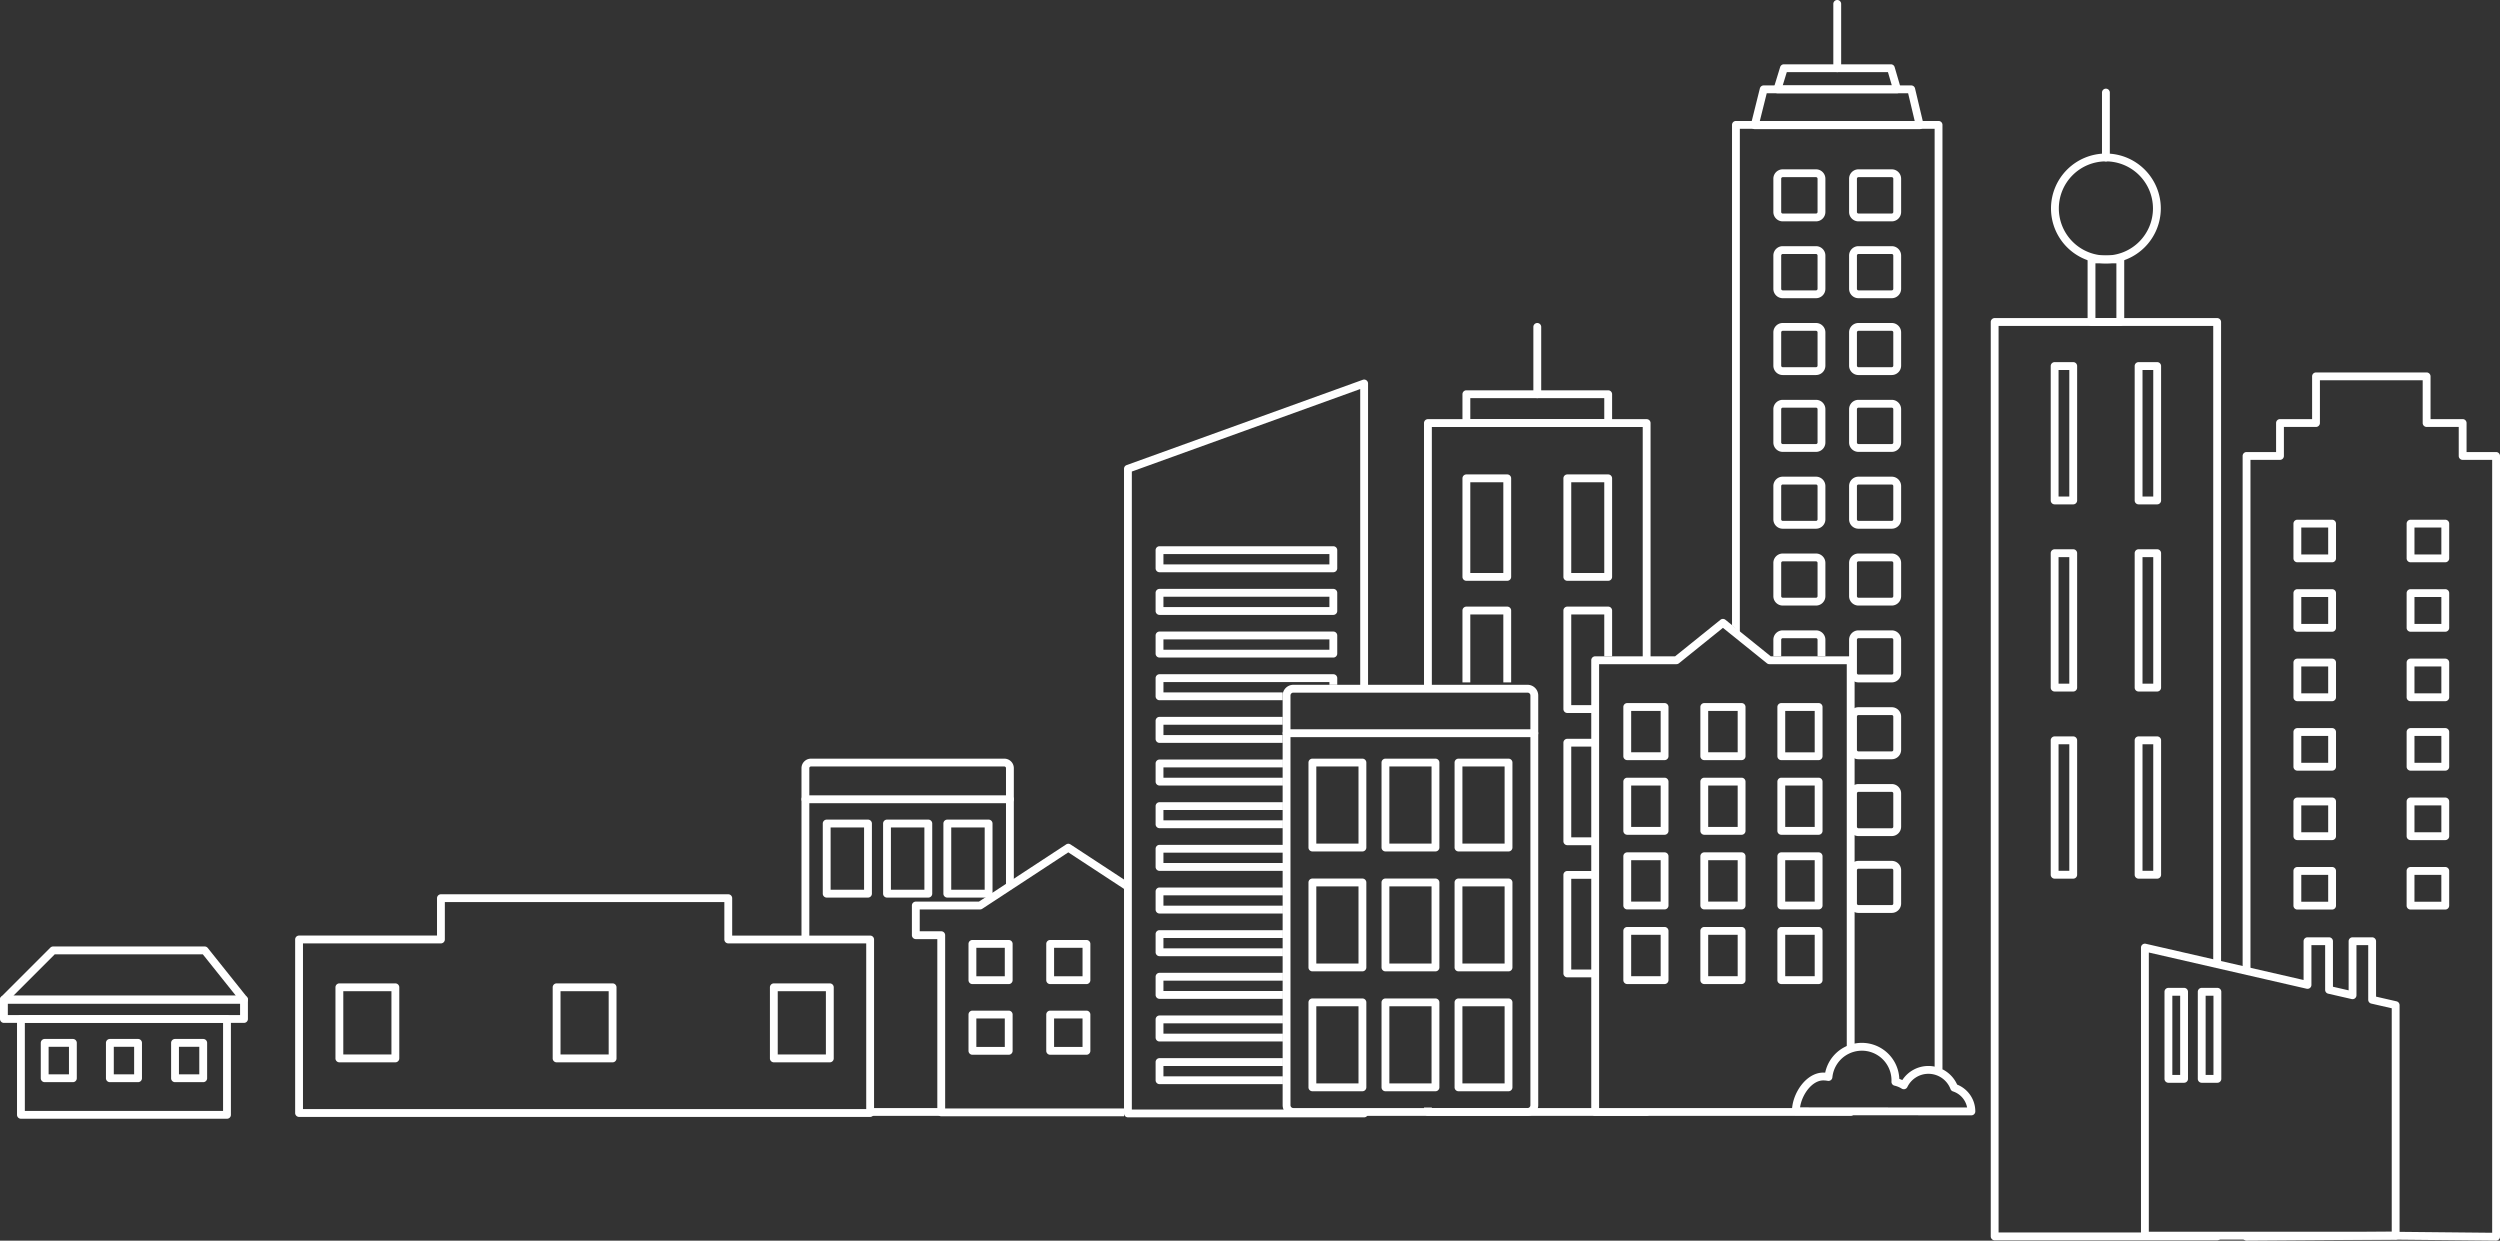 <svg id="Groupe_3954" data-name="Groupe 3954" xmlns="http://www.w3.org/2000/svg" xmlns:xlink="http://www.w3.org/1999/xlink" width="940.22" height="466.592" viewBox="0 0 940.22 466.592">
  <rect x="0" y="0" width="940.22" height="466.592" fill="#333333" stroke="none"/>
  <defs>
    <clipPath id="clip-path">
      <rect id="Rectangle_8346" data-name="Rectangle 8346" width="940.22" height="466.592" fill="none"/>
    </clipPath>
  </defs>
  <g id="Groupe_3953" data-name="Groupe 3953" clip-path="url(#clip-path)">
    <path id="Tracé_70409" data-name="Tracé 70409" d="M379.815,302.073H302.9a1.473,1.473,0,1,1,0-2.947h76.916a1.473,1.473,0,1,1,0,2.947" transform="translate(0 0)" fill="#fff"/>
    <path id="Tracé_70410" data-name="Tracé 70410" d="M326.442,308.246h-15.53a1.474,1.474,0,0,0-1.474,1.474V336.1a1.474,1.474,0,0,0,1.474,1.473h15.53a1.475,1.475,0,0,0,1.474-1.473V309.72a1.475,1.475,0,0,0-1.474-1.474m-1.474,26.379H312.385V311.193h12.583Z" transform="translate(0 0)" fill="#fff"/>
    <path id="Tracé_70411" data-name="Tracé 70411" d="M349.123,308.246H333.591a1.474,1.474,0,0,0-1.473,1.474V336.1a1.474,1.474,0,0,0,1.473,1.473h15.532A1.474,1.474,0,0,0,350.6,336.1V309.72a1.474,1.474,0,0,0-1.473-1.474m-1.474,26.379H335.065V311.193h12.584Z" transform="translate(0 0)" fill="#fff"/>
    <path id="Tracé_70412" data-name="Tracé 70412" d="M371.8,308.246H356.272a1.474,1.474,0,0,0-1.474,1.474V336.1a1.474,1.474,0,0,0,1.474,1.473H371.8a1.474,1.474,0,0,0,1.474-1.473V309.72a1.474,1.474,0,0,0-1.474-1.474m-1.473,26.379H357.746V311.193H370.33Z" transform="translate(0 0)" fill="#fff"/>
    <path id="Tracé_70413" data-name="Tracé 70413" d="M566.854,218.433H551.488a1.474,1.474,0,0,1-1.474-1.474V179.9a1.474,1.474,0,0,1,1.474-1.474h15.366a1.475,1.475,0,0,1,1.474,1.474v37.06a1.475,1.475,0,0,1-1.474,1.474m-13.893-2.947H565.38V181.373H552.961Z" transform="translate(0 0)" fill="#fff"/>
    <path id="Tracé_70414" data-name="Tracé 70414" d="M604.819,218.433H589.453a1.474,1.474,0,0,1-1.474-1.474V179.9a1.474,1.474,0,0,1,1.474-1.474h15.366a1.474,1.474,0,0,1,1.473,1.474v37.06a1.474,1.474,0,0,1-1.473,1.474m-13.893-2.947h12.419V181.373H590.926Z" transform="translate(0 0)" fill="#fff"/>
    <path id="Tracé_70415" data-name="Tracé 70415" d="M604.819,160.583H551.488a1.474,1.474,0,0,1-1.474-1.473V148.262a1.474,1.474,0,0,1,1.474-1.474h53.331a1.474,1.474,0,0,1,1.473,1.474V159.11a1.474,1.474,0,0,1-1.473,1.473m-51.858-2.947h50.384v-7.9H552.961Z" transform="translate(0 0)" fill="#fff"/>
    <path id="Tracé_70416" data-name="Tracé 70416" d="M578.154,149.736a1.475,1.475,0,0,1-1.474-1.474V122.953a1.474,1.474,0,1,1,2.948,0v25.309a1.475,1.475,0,0,1-1.474,1.474" transform="translate(0 0)" fill="#fff"/>
    <path id="Tracé_70417" data-name="Tracé 70417" d="M501.446,215.214H436.083a1.474,1.474,0,0,1-1.474-1.474v-6.834a1.474,1.474,0,0,1,1.474-1.473h65.363a1.474,1.474,0,0,1,1.473,1.473v6.834a1.474,1.474,0,0,1-1.473,1.474m-63.89-2.947h62.416V208.38H437.556Z" transform="translate(0 0)" fill="#fff"/>
    <path id="Tracé_70418" data-name="Tracé 70418" d="M501.446,231.257H436.083a1.474,1.474,0,0,1-1.474-1.474v-6.834a1.474,1.474,0,0,1,1.474-1.473h65.363a1.474,1.474,0,0,1,1.473,1.473v6.834a1.474,1.474,0,0,1-1.473,1.474m-63.89-2.947h62.416v-3.887H437.556Z" transform="translate(0 0)" fill="#fff"/>
    <path id="Tracé_70419" data-name="Tracé 70419" d="M501.446,247.3H436.083a1.474,1.474,0,0,1-1.474-1.474v-6.833a1.474,1.474,0,0,1,1.474-1.473h65.363a1.474,1.474,0,0,1,1.473,1.473v6.833a1.474,1.474,0,0,1-1.473,1.474m-63.89-2.947h62.416v-3.886H437.556Z" transform="translate(0 0)" fill="#fff"/>
    <path id="Tracé_70420" data-name="Tracé 70420" d="M379.362,370.108H365.716a1.475,1.475,0,0,1-1.473-1.474V354.988a1.474,1.474,0,0,1,1.473-1.474h13.646a1.474,1.474,0,0,1,1.473,1.474v13.646a1.475,1.475,0,0,1-1.473,1.474M367.19,367.16h10.7v-10.7h-10.7Z" transform="translate(0 0)" fill="#fff"/>
    <path id="Tracé_70421" data-name="Tracé 70421" d="M408.6,370.108H394.957a1.475,1.475,0,0,1-1.474-1.474V354.988a1.474,1.474,0,0,1,1.474-1.474H408.6a1.474,1.474,0,0,1,1.474,1.474v13.646a1.475,1.475,0,0,1-1.474,1.474M396.43,367.16h10.7v-10.7h-10.7Z" transform="translate(0 0)" fill="#fff"/>
    <path id="Tracé_70422" data-name="Tracé 70422" d="M379.362,396.684H365.716a1.474,1.474,0,0,1-1.473-1.474V381.565a1.474,1.474,0,0,1,1.473-1.474h13.646a1.474,1.474,0,0,1,1.473,1.474V395.21a1.474,1.474,0,0,1-1.473,1.474m-12.172-2.947h10.7v-10.7h-10.7Z" transform="translate(0 0)" fill="#fff"/>
    <path id="Tracé_70423" data-name="Tracé 70423" d="M408.6,396.684H394.957a1.474,1.474,0,0,1-1.474-1.474V381.565a1.474,1.474,0,0,1,1.474-1.474H408.6a1.474,1.474,0,0,1,1.474,1.474V395.21a1.474,1.474,0,0,1-1.474,1.474m-12.173-2.947h10.7v-10.7h-10.7Z" transform="translate(0 0)" fill="#fff"/>
    <path id="Tracé_70424" data-name="Tracé 70424" d="M877.071,211.469H864.01a1.474,1.474,0,0,1-1.473-1.474V196.936a1.474,1.474,0,0,1,1.473-1.474h13.061a1.474,1.474,0,0,1,1.473,1.474v13.059a1.474,1.474,0,0,1-1.473,1.474m-11.587-2.947H875.6V198.41H865.484Z" transform="translate(0 0)" fill="#fff"/>
    <path id="Tracé_70425" data-name="Tracé 70425" d="M877.071,237.591H864.01a1.474,1.474,0,0,1-1.473-1.474v-13.06a1.474,1.474,0,0,1,1.473-1.474h13.061a1.474,1.474,0,0,1,1.473,1.474v13.06a1.474,1.474,0,0,1-1.473,1.474m-11.587-2.947H875.6V224.531H865.484Z" transform="translate(0 0)" fill="#fff"/>
    <path id="Tracé_70426" data-name="Tracé 70426" d="M877.071,263.712H864.01a1.474,1.474,0,0,1-1.473-1.474v-13.06a1.474,1.474,0,0,1,1.473-1.474h13.061a1.474,1.474,0,0,1,1.473,1.474v13.06a1.474,1.474,0,0,1-1.473,1.474m-11.587-2.947H875.6V250.652H865.484Z" transform="translate(0 0)" fill="#fff"/>
    <path id="Tracé_70427" data-name="Tracé 70427" d="M877.071,289.833H864.01a1.474,1.474,0,0,1-1.473-1.473V275.3a1.475,1.475,0,0,1,1.473-1.474h13.061a1.475,1.475,0,0,1,1.473,1.474V288.36a1.474,1.474,0,0,1-1.473,1.473m-11.587-2.947H875.6V276.773H865.484Z" transform="translate(0 0)" fill="#fff"/>
    <path id="Tracé_70428" data-name="Tracé 70428" d="M877.071,315.954H864.01a1.474,1.474,0,0,1-1.473-1.473V301.42a1.475,1.475,0,0,1,1.473-1.474h13.061a1.475,1.475,0,0,1,1.473,1.474v13.061a1.474,1.474,0,0,1-1.473,1.473m-11.587-2.947H875.6V302.894H865.484Z" transform="translate(0 0)" fill="#fff"/>
    <path id="Tracé_70429" data-name="Tracé 70429" d="M877.071,342.075H864.01a1.474,1.474,0,0,1-1.473-1.473V327.541a1.474,1.474,0,0,1,1.473-1.473h13.061a1.474,1.474,0,0,1,1.473,1.473V340.6a1.474,1.474,0,0,1-1.473,1.473m-11.587-2.947H875.6V329.015H865.484Z" transform="translate(0 0)" fill="#fff"/>
    <path id="Tracé_70430" data-name="Tracé 70430" d="M919.639,211.469h-13.06a1.474,1.474,0,0,1-1.474-1.474V196.936a1.474,1.474,0,0,1,1.474-1.474h13.06a1.474,1.474,0,0,1,1.474,1.474v13.059a1.474,1.474,0,0,1-1.474,1.474m-11.587-2.947h10.113V198.41H908.052Z" transform="translate(0 0)" fill="#fff"/>
    <path id="Tracé_70431" data-name="Tracé 70431" d="M919.639,237.591h-13.06a1.474,1.474,0,0,1-1.474-1.474v-13.06a1.474,1.474,0,0,1,1.474-1.474h13.06a1.474,1.474,0,0,1,1.474,1.474v13.06a1.474,1.474,0,0,1-1.474,1.474m-11.587-2.947h10.113V224.531H908.052Z" transform="translate(0 0)" fill="#fff"/>
    <path id="Tracé_70432" data-name="Tracé 70432" d="M919.639,263.712h-13.06a1.474,1.474,0,0,1-1.474-1.474v-13.06a1.474,1.474,0,0,1,1.474-1.474h13.06a1.474,1.474,0,0,1,1.474,1.474v13.06a1.474,1.474,0,0,1-1.474,1.474m-11.587-2.947h10.113V250.652H908.052Z" transform="translate(0 0)" fill="#fff"/>
    <path id="Tracé_70433" data-name="Tracé 70433" d="M919.639,289.833h-13.06a1.474,1.474,0,0,1-1.474-1.473V275.3a1.475,1.475,0,0,1,1.474-1.474h13.06a1.475,1.475,0,0,1,1.474,1.474V288.36a1.474,1.474,0,0,1-1.474,1.473m-11.587-2.947h10.113V276.773H908.052Z" transform="translate(0 0)" fill="#fff"/>
    <path id="Tracé_70434" data-name="Tracé 70434" d="M919.639,315.954h-13.06a1.474,1.474,0,0,1-1.474-1.473V301.42a1.475,1.475,0,0,1,1.474-1.474h13.06a1.475,1.475,0,0,1,1.474,1.474v13.061a1.474,1.474,0,0,1-1.474,1.473m-11.587-2.947h10.113V302.894H908.052Z" transform="translate(0 0)" fill="#fff"/>
    <path id="Tracé_70435" data-name="Tracé 70435" d="M919.639,342.075h-13.06A1.474,1.474,0,0,1,905.1,340.6V327.541a1.474,1.474,0,0,1,1.474-1.473h13.06a1.474,1.474,0,0,1,1.474,1.473V340.6a1.474,1.474,0,0,1-1.474,1.473m-11.587-2.947h10.113V329.015H908.052Z" transform="translate(0 0)" fill="#fff"/>
    <path id="Tracé_70436" data-name="Tracé 70436" d="M327.249,420.061H112.474A1.474,1.474,0,0,1,111,418.588v-65.26a1.474,1.474,0,0,1,1.473-1.474h51.883V337.8a1.474,1.474,0,0,1,1.474-1.474H273.892a1.474,1.474,0,0,1,1.474,1.474v14.059h51.883a1.474,1.474,0,0,1,1.473,1.474v65.26a1.474,1.474,0,0,1-1.473,1.473m-213.3-2.947H325.775V354.8H273.892a1.474,1.474,0,0,1-1.473-1.473v-14.06H167.3v14.06a1.474,1.474,0,0,1-1.473,1.473H113.948Z" transform="translate(0 0)" fill="#fff"/>
    <path id="Tracé_70437" data-name="Tracé 70437" d="M148.691,399.53H127.635a1.474,1.474,0,0,1-1.473-1.473V371.316a1.474,1.474,0,0,1,1.473-1.474h21.056a1.475,1.475,0,0,1,1.474,1.474v26.741a1.475,1.475,0,0,1-1.474,1.473m-19.582-2.947h18.108V372.789H129.109Z" transform="translate(0 0)" fill="#fff"/>
    <path id="Tracé_70438" data-name="Tracé 70438" d="M230.389,399.53H209.333a1.474,1.474,0,0,1-1.473-1.473V371.316a1.474,1.474,0,0,1,1.473-1.474h21.056a1.474,1.474,0,0,1,1.474,1.474v26.741a1.474,1.474,0,0,1-1.474,1.473m-19.582-2.947h18.108V372.789H210.807Z" transform="translate(0 0)" fill="#fff"/>
    <path id="Tracé_70439" data-name="Tracé 70439" d="M312.087,399.53H291.032a1.474,1.474,0,0,1-1.474-1.473V371.316a1.474,1.474,0,0,1,1.474-1.474h21.055a1.474,1.474,0,0,1,1.474,1.474v26.741a1.474,1.474,0,0,1-1.474,1.473M292.5,396.583h18.108V372.789H292.5Z" transform="translate(0 0)" fill="#fff"/>
    <path id="Tracé_70440" data-name="Tracé 70440" d="M792.006,99.043a20.649,20.649,0,1,1,20.649-20.65,20.673,20.673,0,0,1-20.649,20.65m0-38.351a17.7,17.7,0,1,0,17.7,17.7,17.721,17.721,0,0,0-17.7-17.7" transform="translate(0 0)" fill="#fff"/>
    <path id="Tracé_70441" data-name="Tracé 70441" d="M797.421,122.575H786.592a1.474,1.474,0,0,1-1.473-1.473V97.569a1.474,1.474,0,0,1,1.473-1.474h10.829a1.474,1.474,0,0,1,1.474,1.474V121.1a1.474,1.474,0,0,1-1.474,1.473m-9.355-2.947h7.882V99.042h-7.882Z" transform="translate(0 0)" fill="#fff"/>
    <path id="Tracé_70442" data-name="Tracé 70442" d="M792.006,60.692a1.475,1.475,0,0,1-1.474-1.474v-24.4a1.474,1.474,0,0,1,2.948,0v24.4a1.475,1.475,0,0,1-1.474,1.474" transform="translate(0 0)" fill="#fff"/>
    <path id="Tracé_70443" data-name="Tracé 70443" d="M779.711,189.689h-6.985a1.475,1.475,0,0,1-1.474-1.474V137.662a1.475,1.475,0,0,1,1.474-1.473h6.985a1.474,1.474,0,0,1,1.474,1.473v50.553a1.474,1.474,0,0,1-1.474,1.474m-5.511-2.948h4.038v-47.6H774.2Z" transform="translate(0 0)" fill="#fff"/>
    <path id="Tracé_70444" data-name="Tracé 70444" d="M811.287,189.689H804.3a1.474,1.474,0,0,1-1.473-1.474V137.662a1.474,1.474,0,0,1,1.473-1.473h6.986a1.474,1.474,0,0,1,1.473,1.473v50.553a1.474,1.474,0,0,1-1.473,1.474m-5.512-2.948h4.038v-47.6h-4.038Z" transform="translate(0 0)" fill="#fff"/>
    <path id="Tracé_70445" data-name="Tracé 70445" d="M779.711,260.072h-6.985a1.475,1.475,0,0,1-1.474-1.473V208.045a1.475,1.475,0,0,1,1.474-1.474h6.985a1.475,1.475,0,0,1,1.474,1.474V258.6a1.474,1.474,0,0,1-1.474,1.473m-5.511-2.947h4.038V209.519H774.2Z" transform="translate(0 0)" fill="#fff"/>
    <path id="Tracé_70446" data-name="Tracé 70446" d="M811.287,260.072H804.3a1.474,1.474,0,0,1-1.473-1.473V208.045a1.474,1.474,0,0,1,1.473-1.474h6.986a1.475,1.475,0,0,1,1.473,1.474V258.6a1.474,1.474,0,0,1-1.473,1.473m-5.512-2.947h4.038V209.519h-4.038Z" transform="translate(0 0)" fill="#fff"/>
    <path id="Tracé_70447" data-name="Tracé 70447" d="M779.711,330.454h-6.985a1.475,1.475,0,0,1-1.474-1.473V278.428a1.475,1.475,0,0,1,1.474-1.474h6.985a1.474,1.474,0,0,1,1.474,1.474v50.553a1.474,1.474,0,0,1-1.474,1.473m-5.511-2.947h4.038V279.9H774.2Z" transform="translate(0 0)" fill="#fff"/>
    <path id="Tracé_70448" data-name="Tracé 70448" d="M811.287,330.454H804.3a1.474,1.474,0,0,1-1.473-1.473V278.428a1.474,1.474,0,0,1,1.473-1.474h6.986a1.474,1.474,0,0,1,1.473,1.474v50.553a1.474,1.474,0,0,1-1.473,1.473m-5.512-2.947h4.038V279.9h-4.038Z" transform="translate(0 0)" fill="#fff"/>
    <path id="Tracé_70449" data-name="Tracé 70449" d="M721.991,48.562H659.935a1.472,1.472,0,0,1-1.429-1.83l3.362-13.49a1.473,1.473,0,0,1,1.43-1.117h55.491a1.473,1.473,0,0,1,1.433,1.134l3.2,13.49a1.473,1.473,0,0,1-1.434,1.813m-60.17-2.947h58.306l-2.5-10.543H664.449Z" transform="translate(0 0)" fill="#fff"/>
    <path id="Tracé_70450" data-name="Tracé 70450" d="M713.46,35.072H668.465a1.473,1.473,0,0,1-1.409-1.9l2.437-7.947a1.476,1.476,0,0,1,1.409-1.042h40.237a1.473,1.473,0,0,1,1.414,1.06l2.321,7.948a1.473,1.473,0,0,1-1.414,1.886m-43-2.947h41.036l-1.46-5H671.992Z" transform="translate(0 0)" fill="#fff"/>
    <path id="Tracé_70451" data-name="Tracé 70451" d="M690.963,27.125a1.475,1.475,0,0,1-1.474-1.474V1.474a1.474,1.474,0,1,1,2.948,0V25.651a1.475,1.475,0,0,1-1.474,1.474" transform="translate(0)" fill="#fff"/>
    <path id="Tracé_70452" data-name="Tracé 70452" d="M682.98,83.252H670.463a3.53,3.53,0,0,1-3.526-3.526V67.209a3.53,3.53,0,0,1,3.526-3.526H682.98a3.531,3.531,0,0,1,3.527,3.526V79.726a3.531,3.531,0,0,1-3.527,3.526M670.463,66.63a.58.58,0,0,0-.579.579V79.726a.58.58,0,0,0,.579.579H682.98a.58.58,0,0,0,.58-.579V67.209a.58.58,0,0,0-.58-.579Z" transform="translate(0 0)" fill="#fff"/>
    <path id="Tracé_70453" data-name="Tracé 70453" d="M711.463,83.252H698.946a3.53,3.53,0,0,1-3.526-3.526V67.209a3.53,3.53,0,0,1,3.526-3.526h12.517a3.53,3.53,0,0,1,3.527,3.526V79.726a3.53,3.53,0,0,1-3.527,3.526M698.946,66.63a.58.58,0,0,0-.579.579V79.726a.58.58,0,0,0,.579.579h12.517a.58.58,0,0,0,.58-.579V67.209a.58.58,0,0,0-.58-.579Z" transform="translate(0 0)" fill="#fff"/>
    <path id="Tracé_70454" data-name="Tracé 70454" d="M682.98,112.151H670.463a3.53,3.53,0,0,1-3.526-3.526V96.107a3.53,3.53,0,0,1,3.526-3.526H682.98a3.531,3.531,0,0,1,3.527,3.526v12.518a3.531,3.531,0,0,1-3.527,3.526M670.463,95.527a.581.581,0,0,0-.579.58v12.518a.58.58,0,0,0,.579.579H682.98a.58.58,0,0,0,.58-.579V96.107a.581.581,0,0,0-.58-.58Z" transform="translate(0 0)" fill="#fff"/>
    <path id="Tracé_70455" data-name="Tracé 70455" d="M711.463,112.151H698.946a3.53,3.53,0,0,1-3.526-3.526V96.107a3.53,3.53,0,0,1,3.526-3.526h12.517a3.53,3.53,0,0,1,3.527,3.526v12.518a3.53,3.53,0,0,1-3.527,3.526M698.946,95.527a.581.581,0,0,0-.579.58v12.518a.58.58,0,0,0,.579.579h12.517a.58.58,0,0,0,.58-.579V96.107a.581.581,0,0,0-.58-.58Z" transform="translate(0 0)" fill="#fff"/>
    <path id="Tracé_70456" data-name="Tracé 70456" d="M682.98,141.049H670.463a3.53,3.53,0,0,1-3.526-3.526V125a3.53,3.53,0,0,1,3.526-3.526H682.98A3.531,3.531,0,0,1,686.507,125v12.518a3.531,3.531,0,0,1-3.527,3.526m-12.517-16.623a.58.58,0,0,0-.579.579v12.518a.58.58,0,0,0,.579.579H682.98a.58.58,0,0,0,.58-.579V125a.58.58,0,0,0-.58-.579Z" transform="translate(0 0)" fill="#fff"/>
    <path id="Tracé_70457" data-name="Tracé 70457" d="M711.463,141.049H698.946a3.53,3.53,0,0,1-3.526-3.526V125a3.53,3.53,0,0,1,3.526-3.526h12.517A3.53,3.53,0,0,1,714.99,125v12.518a3.53,3.53,0,0,1-3.527,3.526m-12.517-16.623a.58.58,0,0,0-.579.579v12.518a.58.58,0,0,0,.579.579h12.517a.58.58,0,0,0,.58-.579V125a.58.58,0,0,0-.58-.579Z" transform="translate(0 0)" fill="#fff"/>
    <path id="Tracé_70458" data-name="Tracé 70458" d="M682.98,169.947H670.463a3.531,3.531,0,0,1-3.526-3.527V153.9a3.53,3.53,0,0,1,3.526-3.527H682.98a3.531,3.531,0,0,1,3.527,3.527V166.42a3.531,3.531,0,0,1-3.527,3.527m-12.517-16.624a.58.58,0,0,0-.579.58V166.42a.58.58,0,0,0,.579.58H682.98a.58.58,0,0,0,.58-.58V153.9a.58.58,0,0,0-.58-.58Z" transform="translate(0 0)" fill="#fff"/>
    <path id="Tracé_70459" data-name="Tracé 70459" d="M711.463,169.947H698.946a3.531,3.531,0,0,1-3.526-3.527V153.9a3.531,3.531,0,0,1,3.526-3.527h12.517a3.531,3.531,0,0,1,3.527,3.527V166.42a3.531,3.531,0,0,1-3.527,3.527m-12.517-16.624a.58.58,0,0,0-.579.58V166.42a.58.58,0,0,0,.579.58h12.517a.58.58,0,0,0,.58-.58V153.9a.58.58,0,0,0-.58-.58Z" transform="translate(0 0)" fill="#fff"/>
    <path id="Tracé_70460" data-name="Tracé 70460" d="M682.98,198.846H670.463a3.53,3.53,0,0,1-3.526-3.527V182.8a3.531,3.531,0,0,1,3.526-3.527H682.98a3.531,3.531,0,0,1,3.527,3.527v12.517a3.531,3.531,0,0,1-3.527,3.527m-12.517-16.624a.58.58,0,0,0-.579.58v12.517a.58.58,0,0,0,.579.58H682.98a.58.58,0,0,0,.58-.58V182.8a.58.58,0,0,0-.58-.58Z" transform="translate(0 0)" fill="#fff"/>
    <path id="Tracé_70461" data-name="Tracé 70461" d="M711.463,198.846H698.946a3.531,3.531,0,0,1-3.526-3.527V182.8a3.531,3.531,0,0,1,3.526-3.527h12.517a3.531,3.531,0,0,1,3.527,3.527v12.517a3.531,3.531,0,0,1-3.527,3.527m-12.517-16.624a.58.58,0,0,0-.579.58v12.517a.58.58,0,0,0,.579.58h12.517a.58.58,0,0,0,.58-.58V182.8a.58.58,0,0,0-.58-.58Z" transform="translate(0 0)" fill="#fff"/>
    <path id="Tracé_70462" data-name="Tracé 70462" d="M682.98,227.743H670.463a3.53,3.53,0,0,1-3.526-3.526V211.7a3.53,3.53,0,0,1,3.526-3.526H682.98a3.531,3.531,0,0,1,3.527,3.526v12.518a3.531,3.531,0,0,1-3.527,3.526M670.463,211.12a.58.58,0,0,0-.579.579v12.518a.58.58,0,0,0,.579.579H682.98a.58.58,0,0,0,.58-.579V211.7a.58.58,0,0,0-.58-.579Z" transform="translate(0 0)" fill="#fff"/>
    <path id="Tracé_70463" data-name="Tracé 70463" d="M711.463,227.743H698.946a3.53,3.53,0,0,1-3.526-3.526V211.7a3.53,3.53,0,0,1,3.526-3.526h12.517a3.53,3.53,0,0,1,3.527,3.526v12.518a3.53,3.53,0,0,1-3.527,3.526M698.946,211.12a.58.58,0,0,0-.579.579v12.518a.58.58,0,0,0,.579.579h12.517a.58.58,0,0,0,.58-.579V211.7a.58.58,0,0,0-.58-.579Z" transform="translate(0 0)" fill="#fff"/>
    <path id="Tracé_70464" data-name="Tracé 70464" d="M711.463,256.642H698.946a3.53,3.53,0,0,1-3.526-3.526V240.6a3.53,3.53,0,0,1,3.526-3.526h12.517a3.53,3.53,0,0,1,3.527,3.526v12.518a3.531,3.531,0,0,1-3.527,3.526m-12.517-16.623a.58.58,0,0,0-.579.579v12.518a.58.58,0,0,0,.579.579h12.517a.58.58,0,0,0,.58-.579V240.6a.58.58,0,0,0-.58-.579Z" transform="translate(0 0)" fill="#fff"/>
    <path id="Tracé_70465" data-name="Tracé 70465" d="M711.463,285.54H698.946a3.53,3.53,0,0,1-3.526-3.526V269.5a3.53,3.53,0,0,1,3.526-3.526h12.517a3.53,3.53,0,0,1,3.527,3.526v12.518a3.53,3.53,0,0,1-3.527,3.526m-12.517-16.623a.58.58,0,0,0-.579.579v12.518a.58.58,0,0,0,.579.579h12.517a.58.58,0,0,0,.58-.579V269.5a.58.58,0,0,0-.58-.579Z" transform="translate(0 0)" fill="#fff"/>
    <path id="Tracé_70466" data-name="Tracé 70466" d="M711.463,314.439H698.946a3.531,3.531,0,0,1-3.526-3.527V298.395a3.531,3.531,0,0,1,3.526-3.527h12.517a3.531,3.531,0,0,1,3.527,3.527v12.517a3.531,3.531,0,0,1-3.527,3.527m-12.517-16.624a.58.58,0,0,0-.579.58v12.517a.58.58,0,0,0,.579.58h12.517a.58.58,0,0,0,.58-.58V298.395a.58.58,0,0,0-.58-.58Z" transform="translate(0 0)" fill="#fff"/>
    <path id="Tracé_70467" data-name="Tracé 70467" d="M711.463,343.336H698.946a3.53,3.53,0,0,1-3.526-3.526V327.293a3.531,3.531,0,0,1,3.526-3.527h12.517a3.531,3.531,0,0,1,3.527,3.527V339.81a3.53,3.53,0,0,1-3.527,3.526m-12.517-16.623a.58.58,0,0,0-.579.58V339.81a.58.58,0,0,0,.579.579h12.517a.58.58,0,0,0,.58-.579V327.293a.58.58,0,0,0-.58-.58Z" transform="translate(0 0)" fill="#fff"/>
    <path id="Tracé_70468" data-name="Tracé 70468" d="M91.763,377.416H1.473A1.474,1.474,0,0,1,.431,374.9l18.508-18.508a1.47,1.47,0,0,1,1.042-.432h57a1.472,1.472,0,0,1,1.151.554l14.78,18.508a1.474,1.474,0,0,1-1.152,2.393M5.031,374.469H88.7L76.275,358.908H20.591Z" transform="translate(0 0)" fill="#fff"/>
    <path id="Tracé_70469" data-name="Tracé 70469" d="M91.764,384.7H1.474A1.474,1.474,0,0,1,0,383.224v-7.281a1.474,1.474,0,0,1,1.474-1.474h90.29a1.473,1.473,0,0,1,1.473,1.474v7.281a1.473,1.473,0,0,1-1.473,1.473M2.947,381.75H90.29v-4.334H2.947Z" transform="translate(0 0)" fill="#fff"/>
    <path id="Tracé_70470" data-name="Tracé 70470" d="M85.367,420.745H7.87A1.474,1.474,0,0,1,6.4,419.272V383.224A1.474,1.474,0,0,1,7.87,381.75h77.5a1.474,1.474,0,0,1,1.474,1.474v36.048a1.474,1.474,0,0,1-1.474,1.473M9.344,417.8h74.55V384.7H9.344Z" transform="translate(0 0)" fill="#fff"/>
    <path id="Tracé_70471" data-name="Tracé 70471" d="M27.41,406.988h-10.6a1.474,1.474,0,0,1-1.474-1.473v-13.3a1.475,1.475,0,0,1,1.474-1.474h10.6a1.475,1.475,0,0,1,1.474,1.474v13.3a1.474,1.474,0,0,1-1.474,1.473m-9.124-2.947h7.651V393.687H18.286Z" transform="translate(0 0)" fill="#fff"/>
    <path id="Tracé_70472" data-name="Tracé 70472" d="M51.917,406.988H41.32a1.474,1.474,0,0,1-1.474-1.473v-13.3a1.475,1.475,0,0,1,1.474-1.474h10.6a1.475,1.475,0,0,1,1.474,1.474v13.3a1.474,1.474,0,0,1-1.474,1.473m-9.124-2.947h7.65V393.687h-7.65Z" transform="translate(0 0)" fill="#fff"/>
    <path id="Tracé_70473" data-name="Tracé 70473" d="M76.425,406.988h-10.6a1.474,1.474,0,0,1-1.474-1.473v-13.3a1.475,1.475,0,0,1,1.474-1.474h10.6a1.475,1.475,0,0,1,1.474,1.474v13.3a1.474,1.474,0,0,1-1.474,1.473M67.3,404.041h7.65V393.687H67.3Z" transform="translate(0 0)" fill="#fff"/>
    <path id="Tracé_70474" data-name="Tracé 70474" d="M538.5,160.583h79.31V248.31h2.947v-89.2a1.474,1.474,0,0,0-1.474-1.473H537.024a1.474,1.474,0,0,0-1.473,1.473v99.345H538.5Z" transform="translate(0 0)" fill="#fff"/>
    <path id="Tracé_70475" data-name="Tracé 70475" d="M599.924,416.719H538.5v-.2h-2.947v1.674a1.474,1.474,0,0,0,1.474,1.473h82.256a1.474,1.474,0,0,0,1.474-1.473H599.924Z" transform="translate(0 0)" fill="#fff"/>
    <path id="Tracé_70476" data-name="Tracé 70476" d="M626.027,285.878H611.991a1.474,1.474,0,0,1-1.474-1.473V265.89a1.474,1.474,0,0,1,1.474-1.474h14.036a1.474,1.474,0,0,1,1.473,1.474V284.4a1.474,1.474,0,0,1-1.473,1.473m-12.563-2.947h11.089V267.364H613.464Z" transform="translate(0 0)" fill="#fff"/>
    <path id="Tracé_70477" data-name="Tracé 70477" d="M654.994,285.878H640.958a1.474,1.474,0,0,1-1.473-1.473V265.89a1.474,1.474,0,0,1,1.473-1.474h14.036a1.474,1.474,0,0,1,1.473,1.474V284.4a1.474,1.474,0,0,1-1.473,1.473m-12.562-2.947H653.52V267.364H642.432Z" transform="translate(0 0)" fill="#fff"/>
    <path id="Tracé_70478" data-name="Tracé 70478" d="M683.961,285.878H669.925a1.474,1.474,0,0,1-1.473-1.473V265.89a1.474,1.474,0,0,1,1.473-1.474h14.036a1.474,1.474,0,0,1,1.474,1.474V284.4a1.474,1.474,0,0,1-1.474,1.473M671.4,282.931h11.089V267.364H671.4Z" transform="translate(0 0)" fill="#fff"/>
    <path id="Tracé_70479" data-name="Tracé 70479" d="M626.027,313.95H611.991a1.474,1.474,0,0,1-1.474-1.473V293.961a1.474,1.474,0,0,1,1.474-1.473h14.036a1.474,1.474,0,0,1,1.473,1.473v18.516a1.474,1.474,0,0,1-1.473,1.473M613.464,311h11.089V295.435H613.464Z" transform="translate(0 0)" fill="#fff"/>
    <path id="Tracé_70480" data-name="Tracé 70480" d="M654.994,313.95H640.958a1.474,1.474,0,0,1-1.473-1.473V293.961a1.474,1.474,0,0,1,1.473-1.473h14.036a1.474,1.474,0,0,1,1.473,1.473v18.516a1.474,1.474,0,0,1-1.473,1.473M642.432,311H653.52V295.435H642.432Z" transform="translate(0 0)" fill="#fff"/>
    <path id="Tracé_70481" data-name="Tracé 70481" d="M683.961,313.95H669.925a1.474,1.474,0,0,1-1.473-1.473V293.961a1.474,1.474,0,0,1,1.473-1.473h14.036a1.474,1.474,0,0,1,1.474,1.473v18.516a1.474,1.474,0,0,1-1.474,1.473M671.4,311h11.089V295.435H671.4Z" transform="translate(0 0)" fill="#fff"/>
    <path id="Tracé_70482" data-name="Tracé 70482" d="M626.027,342.022H611.991a1.474,1.474,0,0,1-1.474-1.474V322.032a1.474,1.474,0,0,1,1.474-1.473h14.036a1.474,1.474,0,0,1,1.473,1.473v18.516a1.474,1.474,0,0,1-1.473,1.474m-12.563-2.948h11.089V323.506H613.464Z" transform="translate(0 0)" fill="#fff"/>
    <path id="Tracé_70483" data-name="Tracé 70483" d="M654.994,342.022H640.958a1.474,1.474,0,0,1-1.473-1.474V322.032a1.474,1.474,0,0,1,1.473-1.473h14.036a1.474,1.474,0,0,1,1.473,1.473v18.516a1.474,1.474,0,0,1-1.473,1.474m-12.562-2.948H653.52V323.506H642.432Z" transform="translate(0 0)" fill="#fff"/>
    <path id="Tracé_70484" data-name="Tracé 70484" d="M683.961,342.022H669.925a1.474,1.474,0,0,1-1.473-1.474V322.032a1.474,1.474,0,0,1,1.473-1.473h14.036a1.474,1.474,0,0,1,1.474,1.473v18.516a1.474,1.474,0,0,1-1.474,1.474M671.4,339.074h11.089V323.506H671.4Z" transform="translate(0 0)" fill="#fff"/>
    <path id="Tracé_70485" data-name="Tracé 70485" d="M626.027,370.093H611.991a1.474,1.474,0,0,1-1.474-1.474V350.1a1.474,1.474,0,0,1,1.474-1.474h14.036A1.474,1.474,0,0,1,627.5,350.1v18.515a1.474,1.474,0,0,1-1.473,1.474m-12.563-2.947h11.089V351.578H613.464Z" transform="translate(0 0)" fill="#fff"/>
    <path id="Tracé_70486" data-name="Tracé 70486" d="M654.994,370.093H640.958a1.474,1.474,0,0,1-1.473-1.474V350.1a1.474,1.474,0,0,1,1.473-1.474h14.036a1.474,1.474,0,0,1,1.473,1.474v18.515a1.474,1.474,0,0,1-1.473,1.474m-12.562-2.947H653.52V351.578H642.432Z" transform="translate(0 0)" fill="#fff"/>
    <path id="Tracé_70487" data-name="Tracé 70487" d="M683.961,370.093H669.925a1.474,1.474,0,0,1-1.473-1.474V350.1a1.474,1.474,0,0,1,1.473-1.474h14.036a1.474,1.474,0,0,1,1.474,1.474v18.515a1.474,1.474,0,0,1-1.474,1.474M671.4,367.146h11.089V351.578H671.4Z" transform="translate(0 0)" fill="#fff"/>
    <path id="Tracé_70488" data-name="Tracé 70488" d="M574.5,419.666h-88.1a4.018,4.018,0,0,1-4.013-4.014V261.56a4.018,4.018,0,0,1,4.013-4.013h88.1a4.017,4.017,0,0,1,4.012,4.013V415.652a4.017,4.017,0,0,1-4.012,4.014m-88.1-159.172a1.067,1.067,0,0,0-1.065,1.066V415.652a1.067,1.067,0,0,0,1.065,1.067h88.1a1.067,1.067,0,0,0,1.065-1.067V261.56a1.067,1.067,0,0,0-1.065-1.066Z" transform="translate(0 0)" fill="#fff"/>
    <path id="Tracé_70489" data-name="Tracé 70489" d="M577.042,277.218H483.869a1.473,1.473,0,0,1,0-2.947h93.173a1.473,1.473,0,1,1,0,2.947" transform="translate(0 0)" fill="#fff"/>
    <path id="Tracé_70490" data-name="Tracé 70490" d="M512.388,320.221H493.575a1.474,1.474,0,0,1-1.474-1.474V286.794a1.474,1.474,0,0,1,1.474-1.473h18.813a1.474,1.474,0,0,1,1.474,1.473v31.953a1.474,1.474,0,0,1-1.474,1.474m-17.34-2.947h15.866V288.268H495.048Z" transform="translate(0 0)" fill="#fff"/>
    <path id="Tracé_70491" data-name="Tracé 70491" d="M539.863,320.221H521.049a1.474,1.474,0,0,1-1.473-1.474V286.794a1.474,1.474,0,0,1,1.473-1.473h18.814a1.474,1.474,0,0,1,1.473,1.473v31.953a1.474,1.474,0,0,1-1.473,1.474m-17.34-2.947h15.866V288.268H522.523Z" transform="translate(0 0)" fill="#fff"/>
    <path id="Tracé_70492" data-name="Tracé 70492" d="M567.337,320.221H548.523a1.474,1.474,0,0,1-1.474-1.474V286.794a1.474,1.474,0,0,1,1.474-1.473h18.814a1.474,1.474,0,0,1,1.474,1.473v31.953a1.474,1.474,0,0,1-1.474,1.474M550,317.274h15.867V288.268H550Z" transform="translate(0 0)" fill="#fff"/>
    <path id="Tracé_70493" data-name="Tracé 70493" d="M512.388,365.315H493.575a1.475,1.475,0,0,1-1.474-1.474V331.887a1.474,1.474,0,0,1,1.474-1.474h18.813a1.474,1.474,0,0,1,1.474,1.474v31.954a1.475,1.475,0,0,1-1.474,1.474m-17.34-2.948h15.866V333.36H495.048Z" transform="translate(0 0)" fill="#fff"/>
    <path id="Tracé_70494" data-name="Tracé 70494" d="M539.863,365.315H521.049a1.475,1.475,0,0,1-1.473-1.474V331.887a1.474,1.474,0,0,1,1.473-1.474h18.814a1.474,1.474,0,0,1,1.473,1.474v31.954a1.475,1.475,0,0,1-1.473,1.474m-17.34-2.948h15.866V333.36H522.523Z" transform="translate(0 0)" fill="#fff"/>
    <path id="Tracé_70495" data-name="Tracé 70495" d="M567.337,365.315H548.523a1.475,1.475,0,0,1-1.474-1.474V331.887a1.474,1.474,0,0,1,1.474-1.474h18.814a1.474,1.474,0,0,1,1.474,1.474v31.954a1.475,1.475,0,0,1-1.474,1.474M550,362.367h15.867V333.36H550Z" transform="translate(0 0)" fill="#fff"/>
    <path id="Tracé_70496" data-name="Tracé 70496" d="M512.388,410.408H493.575a1.474,1.474,0,0,1-1.474-1.473V376.982a1.474,1.474,0,0,1,1.474-1.474h18.813a1.474,1.474,0,0,1,1.474,1.474v31.953a1.474,1.474,0,0,1-1.474,1.473m-17.34-2.947h15.866V378.455H495.048Z" transform="translate(0 0)" fill="#fff"/>
    <path id="Tracé_70497" data-name="Tracé 70497" d="M539.863,410.408H521.049a1.474,1.474,0,0,1-1.473-1.473V376.982a1.474,1.474,0,0,1,1.473-1.474h18.814a1.474,1.474,0,0,1,1.473,1.474v31.953a1.474,1.474,0,0,1-1.473,1.473m-17.34-2.947h15.866V378.455H522.523Z" transform="translate(0 0)" fill="#fff"/>
    <path id="Tracé_70498" data-name="Tracé 70498" d="M567.337,410.408H548.523a1.474,1.474,0,0,1-1.474-1.473V376.982a1.474,1.474,0,0,1,1.474-1.474h18.814a1.474,1.474,0,0,1,1.474,1.474v31.953a1.474,1.474,0,0,1-1.474,1.473M550,407.461h15.867V378.455H550Z" transform="translate(0 0)" fill="#fff"/>
    <path id="Tracé_70499" data-name="Tracé 70499" d="M675.4,417.939a11.557,11.557,0,0,1,.072-1.22H601.4V249.785h29.1a1.479,1.479,0,0,0,.924-.326l16.549-13.332,16.549,13.332a1.484,1.484,0,0,0,.925.326h29.1v145.24a12.519,12.519,0,0,1,2.948-1.038V248.311a1.475,1.475,0,0,0-1.474-1.474H665.969L648.9,233.087a1.474,1.474,0,0,0-1.85,0l-17.068,13.75H599.925a1.475,1.475,0,0,0-1.474,1.474V418.193a1.475,1.475,0,0,0,1.474,1.474h96.1a1.475,1.475,0,0,0,1.474-1.474v-.236Z" transform="translate(0 0)" fill="#fff"/>
    <path id="Tracé_70500" data-name="Tracé 70500" d="M741.414,419.467h0l-66.01-.055a1.474,1.474,0,0,1-1.473-1.473c0-6.591,5.259-14.552,11.789-14.552.237,0,.474.008.712.022a14.093,14.093,0,0,1,27.876,2.346,11.816,11.816,0,0,1,1.129.446,11.7,11.7,0,0,1,9.847-5.3,11.853,11.853,0,0,1,10.774,7,10.84,10.84,0,0,1,6.83,10.09,1.473,1.473,0,0,1-1.473,1.474m-64.429-3,62.818.053a7.9,7.9,0,0,0-5.319-6.053,1.474,1.474,0,0,1-.922-.883,8.885,8.885,0,0,0-8.279-5.735,8.786,8.786,0,0,0-7.952,4.975,1.476,1.476,0,0,1-2.107.605A8.815,8.815,0,0,0,712.5,408.3a1.473,1.473,0,0,1-1.145-1.505c.008-.167.013-.334.013-.5a11.144,11.144,0,0,0-22.233-1.1,1.473,1.473,0,0,1-1.744,1.3,8.9,8.9,0,0,0-1.675-.161c-4.239,0-8.054,5.327-8.734,10.132" transform="translate(0 0)" fill="#fff"/>
    <path id="Tracé_70501" data-name="Tracé 70501" d="M806.672,464.718v-1.2H751.643V122.575h80.726v239.7l2.948.677V121.1a1.475,1.475,0,0,0-1.474-1.474H750.169A1.475,1.475,0,0,0,748.7,121.1V464.993a1.475,1.475,0,0,0,1.474,1.474h83.674a1.475,1.475,0,0,0,1.474-1.474v-.275Z" transform="translate(0 0)" fill="#fff"/>
    <path id="Tracé_70502" data-name="Tracé 70502" d="M900.981,466.191H806.672a1.474,1.474,0,0,1-1.473-1.473V356.379a1.474,1.474,0,0,1,1.8-1.437l59.35,13.622V353.985a1.474,1.474,0,0,1,1.474-1.473h8.1a1.474,1.474,0,0,1,1.474,1.473V371.1l5.894,1.354V353.985a1.475,1.475,0,0,1,1.474-1.473h7.367a1.474,1.474,0,0,1,1.474,1.473V374.82l7.7,1.766a1.475,1.475,0,0,1,1.145,1.436v86.7a1.475,1.475,0,0,1-1.474,1.473m-92.835-2.947h91.361V379.2l-7.7-1.765a1.475,1.475,0,0,1-1.144-1.437V355.459h-4.42V374.3a1.475,1.475,0,0,1-1.8,1.436L875.6,373.71a1.474,1.474,0,0,1-1.143-1.437V355.459H869.3v14.955a1.474,1.474,0,0,1-1.8,1.436l-59.35-13.622Z" transform="translate(0 0)" fill="#fff"/>
    <path id="Tracé_70503" data-name="Tracé 70503" d="M821.408,407.218h-5.894a1.474,1.474,0,0,1-1.473-1.474V373a1.474,1.474,0,0,1,1.473-1.473h5.894A1.474,1.474,0,0,1,822.881,373v32.742a1.474,1.474,0,0,1-1.473,1.474m-4.42-2.947h2.946V374.476h-2.946Z" transform="translate(0 0)" fill="#fff"/>
    <path id="Tracé_70504" data-name="Tracé 70504" d="M833.933,407.218H828.04a1.474,1.474,0,0,1-1.474-1.474V373a1.474,1.474,0,0,1,1.474-1.473h5.893A1.474,1.474,0,0,1,835.407,373v32.742a1.474,1.474,0,0,1-1.474,1.474m-4.42-2.947h2.946V374.476h-2.946Z" transform="translate(0 0)" fill="#fff"/>
    <path id="Tracé_70505" data-name="Tracé 70505" d="M304.373,288.89a.623.623,0,0,1,.623-.622H377.72a.623.623,0,0,1,.622.622v45.283l2.947-1.933V288.89a3.574,3.574,0,0,0-3.569-3.569H305a3.573,3.573,0,0,0-3.57,3.569v64.438h2.947Z" transform="translate(0 0)" fill="#fff"/>
    <path id="Tracé_70506" data-name="Tracé 70506" d="M353.987,418.343v-1.624H327.249v1.868h-24.8a3.553,3.553,0,0,0,2.55,1.079h72.723a3.547,3.547,0,0,0,2.751-1.323Z" transform="translate(0 0)" fill="#fff"/>
    <path id="Tracé_70507" data-name="Tracé 70507" d="M422.724,416.869H355.46V351.715a1.474,1.474,0,0,0-1.473-1.474H345.9v-8.21h22.7a1.477,1.477,0,0,0,.808-.241l32.366-21.227L422.724,334.3v-3.525l-20.136-13.206a1.474,1.474,0,0,0-1.617,0l-32.806,21.515H344.428a1.474,1.474,0,0,0-1.474,1.473v11.158a1.474,1.474,0,0,0,1.474,1.473h8.085v65.155a1.474,1.474,0,0,0,1.474,1.473h68.737Z" transform="translate(0 0)" fill="#fff"/>
    <path id="Tracé_70508" data-name="Tracé 70508" d="M486.409,418.193a2.523,2.523,0,0,1-1.943-.923H425.672V177.339l85.887-31.024V259.021h2.948v-114.8a1.473,1.473,0,0,0-1.975-1.385L423.7,174.919a1.472,1.472,0,0,0-.973,1.385v242.44a1.475,1.475,0,0,0,1.474,1.473h88.835a1.475,1.475,0,0,0,1.474-1.473v-.551Z" transform="translate(0 0)" fill="#fff"/>
    <path id="Tracé_70509" data-name="Tracé 70509" d="M482.4,260.4h-44.84v-3.886h62.416v1.036h2.947v-2.509a1.474,1.474,0,0,0-1.473-1.474H436.083a1.474,1.474,0,0,0-1.474,1.474v6.833a1.474,1.474,0,0,0,1.474,1.473H482.4Z" transform="translate(0 0)" fill="#fff"/>
    <path id="Tracé_70510" data-name="Tracé 70510" d="M482.4,276.442h-44.84v-3.887H482.4v-2.947H436.083a1.474,1.474,0,0,0-1.474,1.474v6.834a1.474,1.474,0,0,0,1.474,1.473H482.4Z" transform="translate(0 0)" fill="#fff"/>
    <path id="Tracé_70511" data-name="Tracé 70511" d="M482.485,292.485H437.556V288.6h44.929v-2.947h-46.4a1.474,1.474,0,0,0-1.473,1.474v6.833a1.474,1.474,0,0,0,1.473,1.473h46.4Z" transform="translate(0 0)" fill="#fff"/>
    <path id="Tracé_70512" data-name="Tracé 70512" d="M482.485,308.529H437.556v-3.886h44.929V301.7h-46.4a1.474,1.474,0,0,0-1.473,1.474V310a1.474,1.474,0,0,0,1.473,1.473h46.4Z" transform="translate(0 0)" fill="#fff"/>
    <path id="Tracé_70513" data-name="Tracé 70513" d="M483.618,324.573H437.556v-3.887h46.062v-2.947H436.083a1.474,1.474,0,0,0-1.474,1.474v6.834a1.474,1.474,0,0,0,1.474,1.473h47.535Z" transform="translate(0 0)" fill="#fff"/>
    <path id="Tracé_70514" data-name="Tracé 70514" d="M482.485,340.616H437.556v-3.887h44.929v-2.947h-46.4a1.474,1.474,0,0,0-1.473,1.474v6.834a1.474,1.474,0,0,0,1.473,1.473h46.4Z" transform="translate(0 0)" fill="#fff"/>
    <path id="Tracé_70515" data-name="Tracé 70515" d="M482.485,356.659H437.556v-3.886h44.929v-2.947h-46.4a1.474,1.474,0,0,0-1.473,1.474v6.833a1.474,1.474,0,0,0,1.473,1.473h46.4Z" transform="translate(0 0)" fill="#fff"/>
    <path id="Tracé_70516" data-name="Tracé 70516" d="M482.485,372.7H437.556v-3.887h44.929V365.87h-46.4a1.474,1.474,0,0,0-1.473,1.474v6.834a1.474,1.474,0,0,0,1.473,1.473h46.4Z" transform="translate(0 0)" fill="#fff"/>
    <path id="Tracé_70517" data-name="Tracé 70517" d="M482.485,388.747H437.556v-3.886h44.929v-2.947h-46.4a1.474,1.474,0,0,0-1.473,1.474v6.833a1.474,1.474,0,0,0,1.473,1.473h46.4Z" transform="translate(0 0)" fill="#fff"/>
    <path id="Tracé_70518" data-name="Tracé 70518" d="M482.485,404.791H437.556V400.9h44.929v-2.947h-46.4a1.474,1.474,0,0,0-1.473,1.474v6.833a1.474,1.474,0,0,0,1.473,1.473h46.4Z" transform="translate(0 0)" fill="#fff"/>
    <path id="Tracé_70519" data-name="Tracé 70519" d="M552.961,256.642V231.088H565.38v25.554h2.947V229.615a1.474,1.474,0,0,0-1.473-1.474H551.487a1.474,1.474,0,0,0-1.473,1.474v27.027Z" transform="translate(0 0)" fill="#fff"/>
    <path id="Tracé_70520" data-name="Tracé 70520" d="M599.136,265.2h-8.209V231.088h12.418v15.749h2.948V229.614a1.475,1.475,0,0,0-1.474-1.474H589.453a1.475,1.475,0,0,0-1.474,1.474v37.06a1.474,1.474,0,0,0,1.474,1.473h9.683Z" transform="translate(0 0)" fill="#fff"/>
    <path id="Tracé_70521" data-name="Tracé 70521" d="M599.136,314.916h-8.209V280.8h8.209v-2.948h-9.683a1.475,1.475,0,0,0-1.474,1.474V316.39a1.474,1.474,0,0,0,1.474,1.473h9.683Z" transform="translate(0 0)" fill="#fff"/>
    <path id="Tracé_70522" data-name="Tracé 70522" d="M599.136,364.631h-8.209V330.518h8.209V327.57h-9.683a1.475,1.475,0,0,0-1.474,1.474V366.1a1.474,1.474,0,0,0,1.474,1.473h9.683Z" transform="translate(0 0)" fill="#fff"/>
    <path id="Tracé_70523" data-name="Tracé 70523" d="M669.884,246.837V240.6a.579.579,0,0,1,.579-.579H682.98a.58.58,0,0,1,.58.579v6.239h2.947V240.6a3.531,3.531,0,0,0-3.527-3.527H670.463a3.53,3.53,0,0,0-3.526,3.527v6.239Z" transform="translate(0 0)" fill="#fff"/>
    <path id="Tracé_70524" data-name="Tracé 70524" d="M654.334,48.443h73.257V401.9l2.947.25V46.969a1.474,1.474,0,0,0-1.474-1.473h-76.2a1.474,1.474,0,0,0-1.473,1.473V235.256l2.947,2.57Z" transform="translate(0 0)" fill="#fff"/>
    <path id="Tracé_70525" data-name="Tracé 70525" d="M938.747,170.007h-11.1V159.095a1.474,1.474,0,0,0-1.473-1.474H914.1V141.548a1.475,1.475,0,0,0-1.474-1.474h-41.6a1.474,1.474,0,0,0-1.473,1.474v16.073H857.48a1.474,1.474,0,0,0-1.473,1.474v10.912H844.9a1.474,1.474,0,0,0-1.473,1.474V364.043l2.947,1.241V172.954h11.1a1.474,1.474,0,0,0,1.474-1.473V160.569h12.071a1.475,1.475,0,0,0,1.474-1.474V143.022h38.652v16.073a1.475,1.475,0,0,0,1.474,1.474H924.7v10.912a1.474,1.474,0,0,0,1.474,1.473h11.1V463.63l-37.235-.372-44.418.311a4.147,4.147,0,0,1-.261,1.523c-.612.6-6.621.514-11.9.31a1.472,1.472,0,0,0,1.445,1.19h.011l55.12-.387,38.7.387a1.52,1.52,0,0,0,1.052-.427,1.473,1.473,0,0,0,.437-1.047V171.481a1.475,1.475,0,0,0-1.474-1.474" transform="translate(0 0)" fill="#fff"/>
  </g>
</svg>
